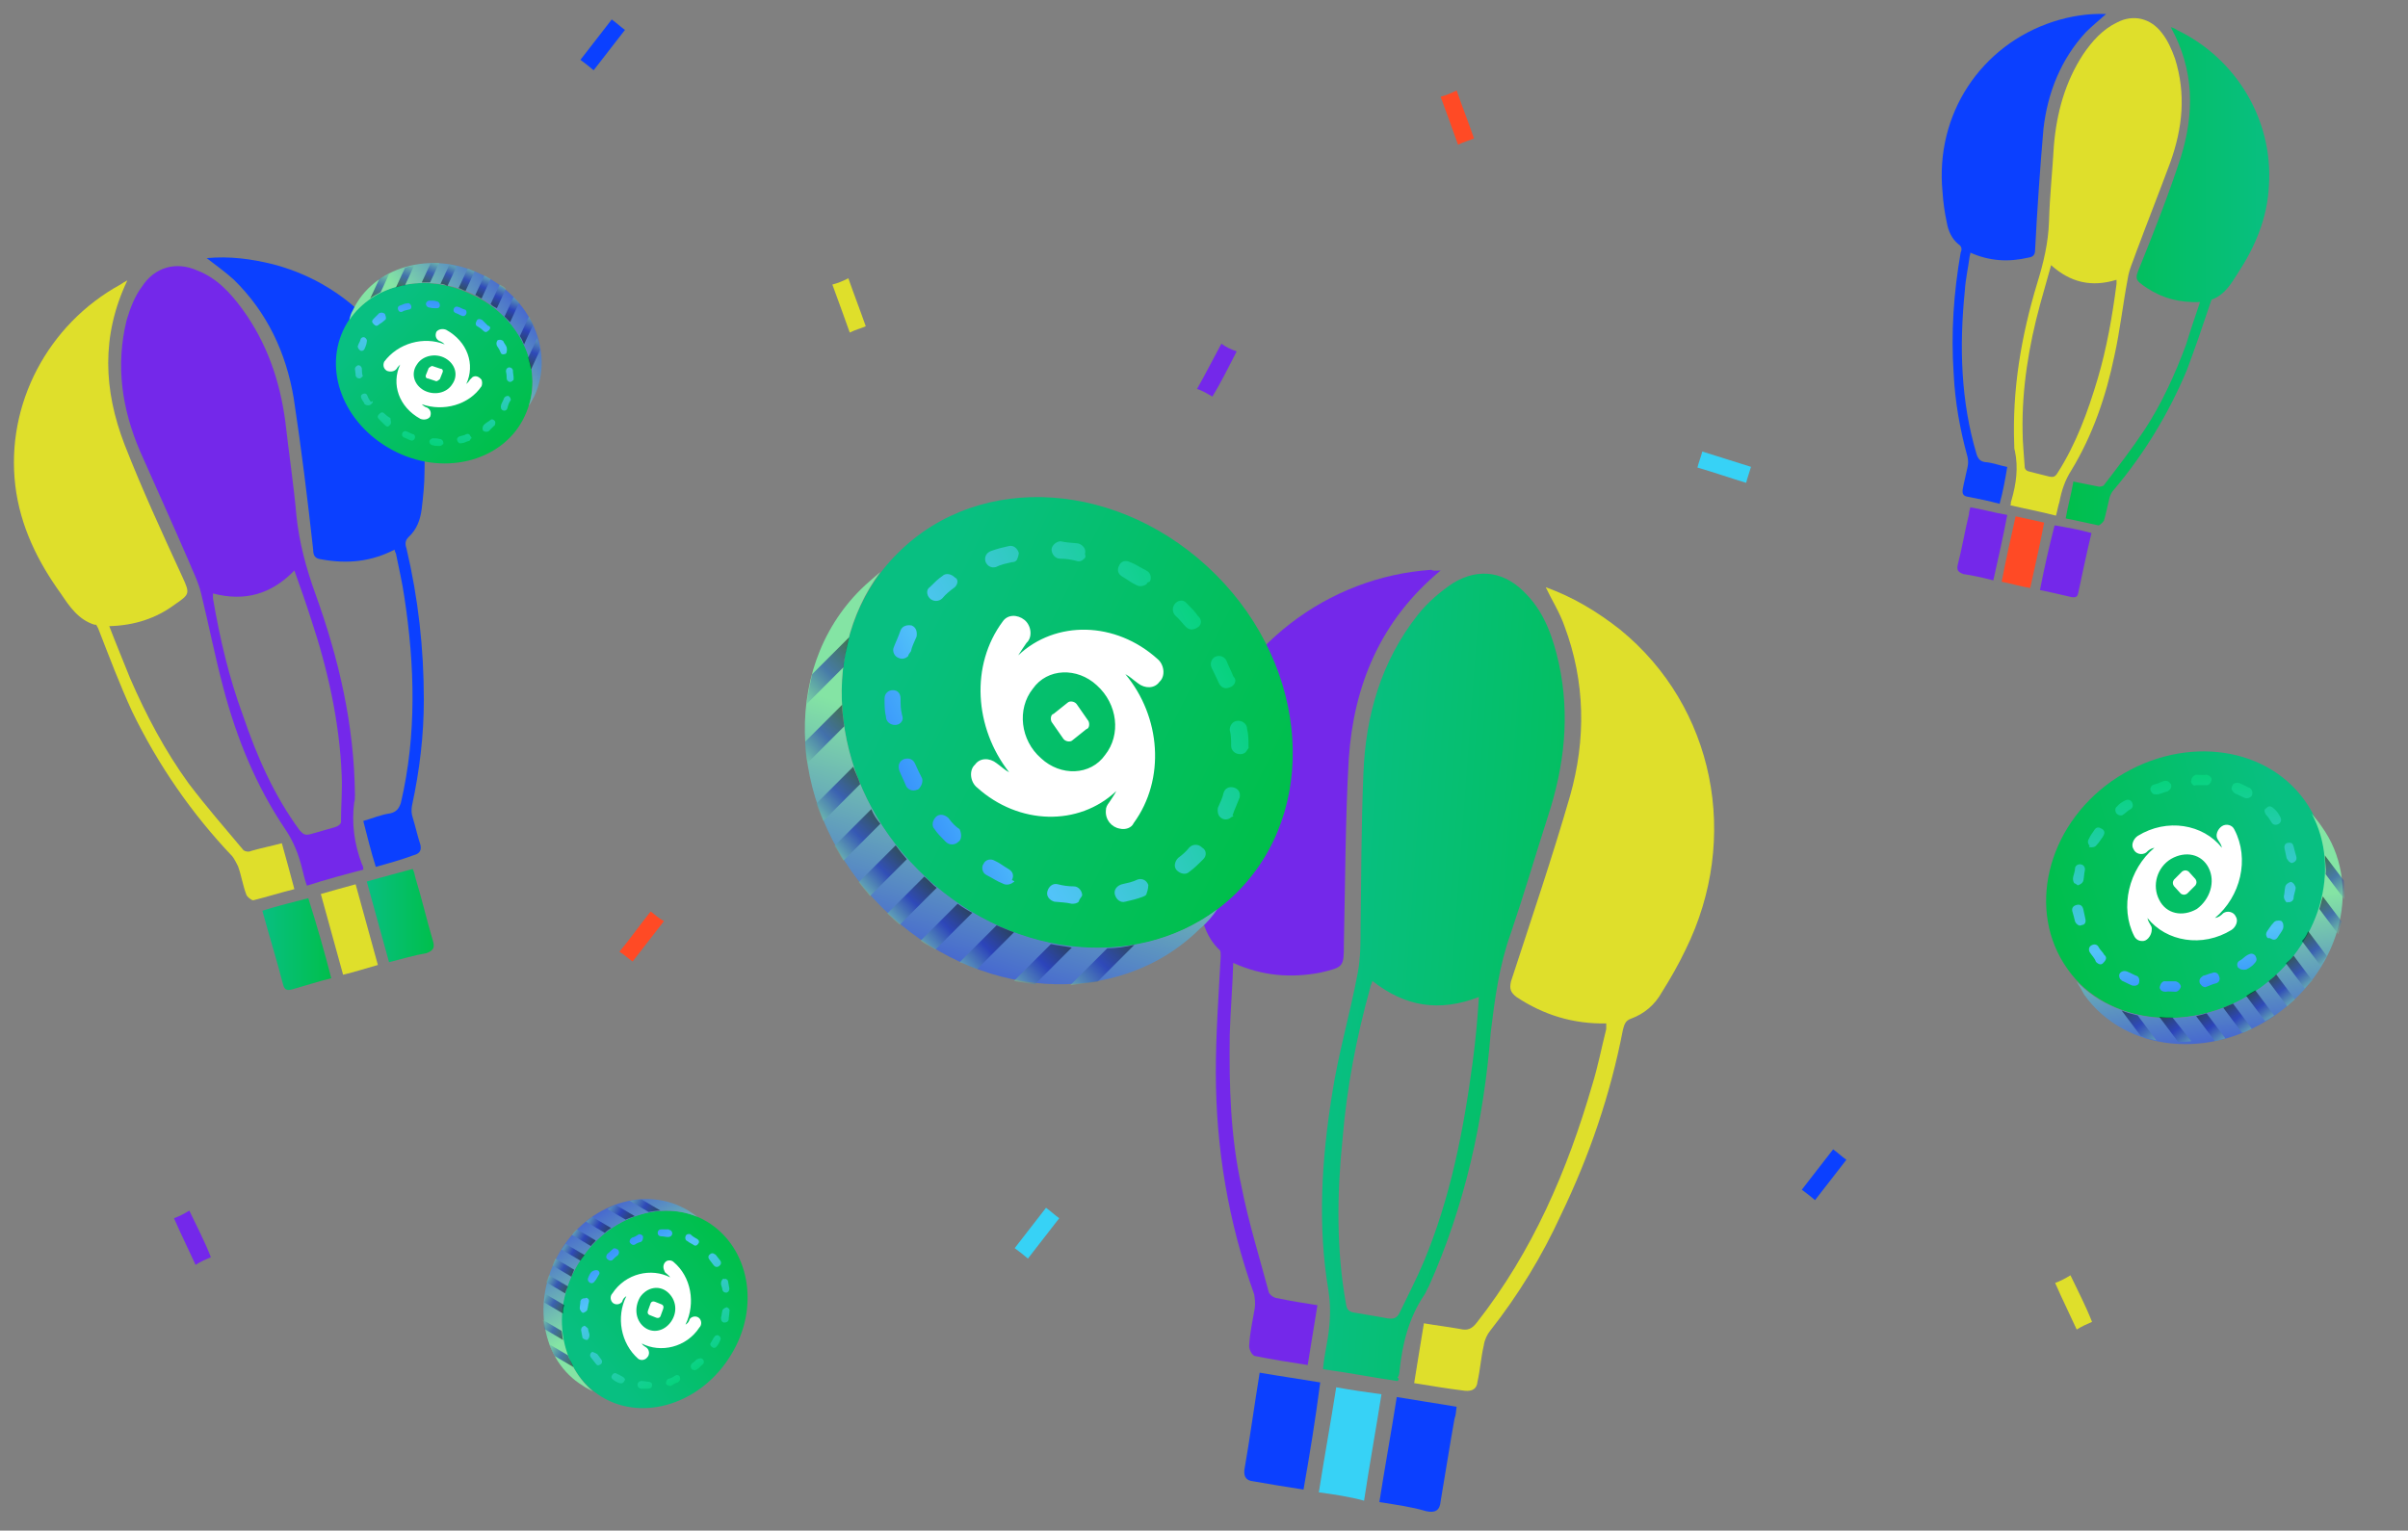 <svg width="346" height="220" viewBox="0 0 346 220" fill="none" xmlns="http://www.w3.org/2000/svg">
<rect x="0" y="0" width="346" height="220" fill="#808080" stroke="none"/>
<path d="M200.799 198.5C197.299 198 193.799 197.3 190.099 196.8C190.199 195.6 190.399 194.5 190.599 193.4C191.099 190.8 191.299 188.3 190.899 185.6C189.299 176.2 189.899 166.7 191.399 157.3C192.299 151.4 193.999 145.7 195.099 139.8C195.499 137.7 195.499 135.4 195.499 133.3C195.599 126 195.599 118.6 195.899 111.3C196.199 102.8 198.499 95 203.699 88.4C205.099 86.6 206.999 85 208.799 83.8C212.599 81.5 216.399 82.2 219.399 85.5C221.999 88.2 223.199 91.8 223.999 95.4C225.599 102.8 224.799 110.1 222.399 117.4C220.599 123 218.999 128.5 217.099 134.1C215.399 138.8 214.799 143.5 214.199 148.4C213.199 161 210.499 173.3 205.299 184.9C204.999 185.4 204.899 185.8 204.599 186.2C202.399 189.5 201.499 193.2 201.099 197C201.099 197.4 200.999 197.8 200.799 198C201.099 198.2 200.999 198.3 200.799 198.5ZM197.199 141C197.099 141.4 196.899 141.7 196.899 141.9C194.899 149.1 193.499 156.4 192.899 163.8C192.099 171.6 191.999 179.6 193.399 187.4C193.499 188.3 193.899 188.6 194.799 188.7C196.399 189 197.899 189.2 199.399 189.5C200.199 189.6 200.699 189.5 201.099 188.7C202.299 186.2 203.599 183.7 204.599 181.3C208.399 172.2 210.299 162.5 211.599 152.7C211.999 149.7 212.299 146.6 212.499 143.3C206.799 145.5 201.899 144.7 197.199 141Z" fill="url(#paint0_linear_3924_3990)"/>
<path d="M206.999 82C198.299 89.2 194.499 98.6 193.799 109.1C193.299 117.8 193.299 126.7 193.099 135.6C193.099 139 193.099 139 189.699 139.8C185.499 140.6 181.399 140.3 177.199 138.4C177.099 141.9 176.799 145.3 176.699 148.7C176.599 156.1 176.799 163.4 178.399 170.6C179.399 175.7 180.999 180.8 182.299 185.7C182.399 186.1 183.099 186.6 183.599 186.6C185.399 187 187.399 187.3 189.299 187.6C188.799 190.5 188.399 193.3 187.899 196.2C185.299 195.8 182.799 195.4 180.299 194.9C179.899 194.8 179.399 193.9 179.499 193.3C179.599 191.5 179.999 189.8 180.299 188C180.399 187.3 180.299 186.6 180.199 186C176.499 175.7 174.699 165 174.699 154.1C174.699 148.6 175.099 143.1 175.399 137.5C175.399 137.2 175.399 136.7 175.299 136.6C172.999 134.5 172.599 131.6 171.999 128.9C170.599 121.6 170.399 114.4 172.799 107.3C177.599 93 190.699 82.9 205.699 81.9C205.899 82.1 206.299 82 206.999 82Z" fill="#7428EA"/>
<path d="M203.198 198.8C203.698 195.8 204.098 193.1 204.598 190.2C206.298 190.5 207.998 190.7 209.698 191C210.898 191.3 211.498 191 212.198 190.1C220.198 179.9 225.198 168.3 228.798 155.9C229.598 153.3 230.098 150.7 230.798 147.9C230.798 147.6 230.798 147.5 230.798 147.1C226.098 147.2 221.798 145.9 217.898 143.3C216.998 142.6 216.898 142.1 217.098 141.1C219.998 132.2 222.998 123.4 225.598 114.4C227.898 106.3 227.798 98 224.798 90C224.098 88 222.998 86.3 222.098 84.4C225.998 85.8 229.498 87.9 232.798 90.5C246.398 101.6 250.098 120.5 242.198 136.5C241.198 138.6 239.998 140.7 238.798 142.6C237.798 144.4 236.298 145.7 234.398 146.4C233.498 146.7 233.398 147.3 233.198 148C231.398 157.3 228.398 166.1 224.298 174.6C221.598 180.5 218.198 186.1 214.098 191.3C213.698 191.8 213.298 192.6 213.198 193.4C212.798 195.1 212.698 196.8 212.298 198.6C212.198 199.6 211.598 200 210.498 199.9C207.998 199.6 205.698 199.2 203.198 198.8Z" fill="#DFDF2B"/>
<path d="M187.299 214.1C184.699 213.7 182.299 213.3 179.999 212.9C179.199 212.8 178.699 212.4 178.799 211.3C179.599 206.7 180.199 202.2 180.999 197.3C183.899 197.8 186.699 198.2 189.699 198.7C188.999 204.1 188.199 209 187.299 214.1Z" fill="#0B40FF"/>
<path d="M198.198 215.9C198.998 210.8 199.898 205.9 200.698 200.8C203.598 201.3 206.398 201.7 209.298 202.2C209.198 202.9 209.198 203.4 208.998 203.9C208.298 207.8 207.698 211.7 206.998 215.8C206.898 217.1 206.198 217.5 204.898 217.2C202.898 216.6 200.698 216.3 198.198 215.9Z" fill="#0B40FF"/>
<path d="M189.499 214.5C190.299 209.4 191.199 204.5 191.999 199.4C194.199 199.8 196.299 200.1 198.499 200.4C197.699 205.5 196.799 210.4 195.999 215.7C193.799 215.1 191.699 214.8 189.499 214.5Z" fill="#37D2F6"/>
<path d="M52.199 125C49.499 125.7 46.899 126.4 44.099 127.3C43.799 126.5 43.599 125.6 43.399 124.8C42.899 122.8 42.199 121 40.999 119.2C36.799 113 33.999 106.1 32.099 98.9C30.899 94.4 29.999 89.8 28.899 85.3C28.499 83.6 27.699 82.1 27.099 80.6C24.799 75.3 22.399 70 20.099 64.8C17.499 58.7 16.599 52.5 18.199 46C18.699 44.3 19.399 42.5 20.399 41.2C22.199 38.4 25.299 37.5 28.399 38.9C31.199 40 33.099 42.1 34.799 44.4C38.299 49.2 40.199 54.6 40.999 60.6C41.499 65.1 42.199 69.6 42.599 74.2C42.999 78 43.999 81.7 45.299 85.3C48.699 94.7 50.899 104.2 50.999 114.2C50.999 114.6 50.999 115.1 50.899 115.3C50.499 118.3 50.899 121.3 51.999 124.2C52.199 124.5 52.199 124.8 52.199 125C52.199 124.9 52.199 124.9 52.199 125ZM30.599 85.3C30.599 85.6 30.599 85.9 30.599 86C31.599 91.8 32.899 97.4 34.899 102.8C36.899 108.7 39.399 114.4 43.099 119.4C43.599 119.9 43.799 120.1 44.599 119.9C45.699 119.6 46.999 119.2 48.099 118.9C48.699 118.7 49.099 118.4 48.999 117.9C48.999 115.8 49.199 113.6 49.099 111.5C48.799 103.8 47.099 96.2 44.699 89C43.999 86.8 43.199 84.5 42.299 82C38.999 85.4 35.199 86.5 30.599 85.3Z" fill="#7428EA"/>
<path d="M18.299 40.3C14.499 48.3 14.899 56.1 17.899 63.9C20.399 70.3 23.299 76.6 26.199 82.9C27.299 85.3 27.299 85.4 25.099 86.9C22.399 88.9 19.299 89.9 15.699 90C16.699 92.6 17.699 95 18.699 97.5C20.999 102.8 23.699 107.9 27.099 112.6C29.599 115.9 32.299 119 34.899 122.1C35.099 122.4 35.799 122.5 36.099 122.3C37.499 121.9 38.999 121.6 40.499 121.2C41.099 123.4 41.699 125.5 42.299 127.8C40.299 128.3 38.399 128.9 36.399 129.4C36.099 129.4 35.499 128.9 35.399 128.6C34.899 127.3 34.699 125.9 34.199 124.5C33.999 124.1 33.699 123.5 33.399 123.1C27.499 116.9 22.699 109.9 18.999 102.3C17.199 98.4 15.699 94.4 14.099 90.3C13.899 90 13.899 89.7 13.599 89.8C11.299 89.1 9.999 87.2 8.799 85.4C5.399 80.7 2.899 75.6 2.199 69.8C0.799 58.1 6.899 46.6 17.299 40.9C17.599 40.7 17.899 40.5 18.299 40.3Z" fill="#DFDF2B"/>
<path d="M53.999 124.6C53.299 122.4 52.799 120.3 52.199 118C53.599 117.6 54.699 117.1 56.099 116.9C56.899 116.7 57.299 116.3 57.599 115.4C59.899 105.6 59.599 95.6 58.099 85.8C57.799 83.7 57.299 81.6 56.899 79.6C56.899 79.5 56.699 79.3 56.699 79C53.399 80.7 49.999 81.1 46.199 80.4C45.299 80.3 44.999 79.9 44.999 79C44.199 71.8 43.299 64.4 42.199 57.2C41.099 50.7 38.399 44.9 33.599 40.2C32.399 39.1 31.099 38.2 29.699 37.1C32.999 36.8 36.099 37.2 39.299 38C52.599 41.5 61.499 53.6 60.999 67.7C60.999 69.6 60.799 71.4 60.599 73.1C60.399 74.7 59.899 76.1 58.699 77.2C58.199 77.7 58.199 78.2 58.399 78.8C60.099 86 60.899 93.2 60.899 100.6C60.899 105.7 60.299 110.7 59.199 115.8C59.099 116.4 59.099 116.9 59.299 117.5C59.699 118.8 59.999 120.2 60.399 121.4C60.599 122.2 60.299 122.7 59.499 122.9C57.599 123.6 55.799 124.1 53.999 124.6Z" fill="#0B40FF"/>
<path d="M47.599 140.6C45.599 141.1 43.799 141.7 41.999 142.2C41.299 142.4 40.899 142.3 40.699 141.6C39.799 138.1 38.699 134.6 37.699 130.9C39.899 130.2 41.999 129.7 44.299 129.1C45.499 132.9 46.599 136.7 47.599 140.6Z" fill="url(#paint1_linear_3924_3990)"/>
<path d="M55.899 138.3C54.799 134.4 53.799 130.6 52.699 126.7C54.899 126.1 56.999 125.5 59.299 124.9C59.499 125.3 59.599 125.7 59.699 126.2C60.599 129.1 61.299 132.2 62.199 135.2C62.499 136.2 62.299 136.6 61.299 137C59.499 137.3 57.899 137.8 55.899 138.3Z" fill="url(#paint2_linear_3924_3990)"/>
<path d="M49.299 140.1C48.199 136.2 47.199 132.4 46.099 128.5C47.799 128 49.299 127.6 51.099 127.1C52.199 131 53.199 134.8 54.299 138.7C52.499 139.2 50.999 139.7 49.299 140.1Z" fill="#DFDF2B"/>
<path d="M288.819 72.615C290.919 73.115 293.119 73.515 295.419 74.115C295.619 73.415 295.719 72.715 295.919 72.115C296.219 70.515 296.719 69.015 297.619 67.615C300.719 62.515 302.619 56.915 303.819 51.115C304.619 47.515 305.019 43.815 305.719 40.115C305.919 38.715 306.519 37.515 306.919 36.315C308.519 32.015 310.219 27.715 311.819 23.415C313.619 18.415 314.119 13.515 312.519 8.415C312.019 7.015 311.419 5.715 310.619 4.715C309.019 2.615 306.519 2.015 304.219 3.215C302.119 4.215 300.619 5.915 299.319 7.815C296.719 11.815 295.519 16.215 295.119 20.915C294.919 24.515 294.519 28.115 294.419 31.815C294.319 34.915 293.619 37.815 292.719 40.715C290.419 48.315 289.119 56.015 289.419 63.915C289.419 64.215 289.419 64.615 289.519 64.815C290.019 67.215 289.719 69.515 289.019 71.915C288.919 72.115 288.919 72.415 288.919 72.615C288.819 72.515 288.819 72.515 288.819 72.615ZM304.119 40.215C304.119 40.415 304.119 40.715 304.119 40.815C303.519 45.415 302.719 50.015 301.419 54.415C300.019 59.115 298.319 63.815 295.619 68.015C295.319 68.515 295.019 68.615 294.519 68.515C293.619 68.315 292.619 68.015 291.719 67.815C291.219 67.715 290.919 67.515 290.919 67.015C290.819 65.315 290.619 63.615 290.619 61.915C290.519 55.815 291.519 49.715 293.119 43.815C293.619 42.015 294.119 40.215 294.719 38.115C297.519 40.615 300.519 41.315 304.119 40.215Z" fill="#DFDF2B"/>
<path d="M311.919 3.915C315.319 10.115 315.319 16.315 313.319 22.715C311.619 27.915 309.619 33.015 307.519 38.215C306.719 40.115 306.719 40.215 308.519 41.415C310.819 42.915 313.219 43.515 316.119 43.415C315.419 45.515 314.719 47.515 314.119 49.515C312.519 53.815 310.619 58.015 308.119 61.815C306.319 64.515 304.319 67.115 302.319 69.715C302.219 69.915 301.619 70.015 301.419 69.915C300.319 69.715 299.019 69.415 297.919 69.215C297.619 71.015 297.119 72.715 296.819 74.515C298.419 74.815 300.019 75.215 301.519 75.515C301.719 75.515 302.219 75.015 302.319 74.815C302.619 73.815 302.819 72.715 303.119 71.515C303.219 71.215 303.419 70.715 303.719 70.415C308.119 65.215 311.619 59.415 314.219 53.215C315.419 50.015 316.519 46.815 317.619 43.515C317.719 43.315 317.719 43.015 317.919 43.015C319.719 42.315 320.619 40.715 321.519 39.315C324.019 35.515 325.819 31.315 326.019 26.615C326.619 17.215 321.319 8.415 312.819 4.315C312.519 4.115 312.319 4.015 311.919 3.915Z" fill="url(#paint3_linear_3924_3990)"/>
<path d="M287.319 72.415C287.819 70.615 288.119 68.915 288.419 67.115C287.319 66.915 286.419 66.515 285.219 66.415C284.519 66.315 284.219 65.915 284.019 65.315C281.719 57.615 281.519 49.715 282.319 41.815C282.419 40.115 282.819 38.415 283.019 36.815C283.019 36.715 283.119 36.615 283.119 36.315C285.819 37.515 288.519 37.715 291.519 37.015C292.219 36.915 292.419 36.515 292.419 35.915C292.719 30.115 293.119 24.315 293.619 18.515C294.219 13.315 296.119 8.515 299.719 4.615C300.619 3.715 301.619 2.915 302.619 2.015C300.019 1.915 297.519 2.315 295.019 3.115C284.619 6.515 278.019 16.415 279.119 27.615C279.219 29.115 279.419 30.515 279.719 31.915C279.919 33.115 280.419 34.315 281.419 35.115C281.919 35.415 281.919 35.915 281.719 36.315C280.719 42.115 280.319 47.815 280.719 53.715C280.919 57.815 281.619 61.715 282.719 65.715C282.819 66.215 282.819 66.615 282.719 67.115C282.519 68.115 282.219 69.215 282.019 70.315C281.919 71.015 282.119 71.315 282.819 71.415C284.419 71.715 285.819 72.015 287.319 72.415Z" fill="#0B40FF"/>
<path d="M293.119 84.815C294.719 85.115 296.219 85.515 297.619 85.815C298.219 85.915 298.519 85.815 298.619 85.215C299.219 82.415 299.819 79.515 300.519 76.615C298.719 76.115 297.019 75.815 295.219 75.515C294.419 78.615 293.719 81.715 293.119 84.815Z" fill="#7428EA"/>
<path d="M286.419 83.415C287.119 80.215 287.819 77.215 288.419 74.015C286.619 73.715 284.919 73.215 283.119 72.915C283.019 73.215 282.919 73.615 282.919 73.915C282.319 76.315 281.919 78.815 281.319 81.115C281.119 81.915 281.319 82.215 282.119 82.515C283.519 82.715 284.819 83.015 286.419 83.415Z" fill="#7428EA"/>
<path d="M291.719 84.515C292.419 81.315 293.119 78.315 293.719 75.115C292.319 74.815 291.119 74.515 289.619 74.215C288.919 77.415 288.219 80.415 287.619 83.615C289.119 83.915 290.419 84.315 291.719 84.515Z" fill="#FF4A25"/>
<path d="M297.06 139.251C291.16 130.951 294.06 118.851 303.46 112.251C312.96 105.651 325.26 106.851 331.16 115.051C337.06 123.351 334.16 135.451 324.76 142.051C315.36 148.651 302.76 147.451 297.06 139.251Z" fill="url(#paint4_linear_3924_3990)"/>
<path d="M324.66 142.051C315.96 148.251 304.66 147.551 298.36 141.051C298.76 141.651 299.16 142.351 299.46 142.951C305.36 151.251 317.76 152.451 327.16 145.751C336.56 139.051 339.46 126.851 333.56 118.751C333.16 118.151 332.66 117.551 332.16 116.951C336.46 124.951 333.36 135.851 324.66 142.051Z" fill="url(#paint5_linear_3924_3990)"/>
<g opacity="0.5">
<path d="M324.06 142.351C323.66 142.551 323.16 142.851 322.76 143.151L325.46 146.751C325.86 146.551 326.36 146.251 326.76 145.951L324.06 142.351Z" fill="url(#paint6_linear_3924_3990)"/>
<path d="M327.06 140.051C326.76 140.451 326.26 140.751 325.96 141.051L328.66 144.651C328.96 144.251 329.46 143.951 329.76 143.651L327.06 140.051Z" fill="url(#paint7_linear_3924_3990)"/>
<path d="M320.86 144.251C320.46 144.451 319.86 144.651 319.46 144.851L322.16 148.451C322.66 148.351 323.16 148.051 323.56 147.851L320.86 144.251Z" fill="url(#paint8_linear_3924_3990)"/>
<path d="M317.06 145.651C316.46 145.851 315.96 145.951 315.56 146.051L318.26 149.651C318.76 149.551 319.36 149.351 319.76 149.251L317.06 145.651Z" fill="url(#paint9_linear_3924_3990)"/>
<path d="M329.56 137.351C329.26 137.751 328.96 138.051 328.46 138.451L331.16 142.051C331.46 141.651 331.86 141.251 332.26 140.951L329.56 137.351Z" fill="url(#paint10_linear_3924_3990)"/>
<path d="M331.66 133.851C331.46 134.351 331.16 134.851 330.76 135.251L333.46 138.851C333.66 138.351 333.96 137.851 334.36 137.451L331.66 133.851Z" fill="url(#paint11_linear_3924_3990)"/>
<path d="M333.76 128.851C333.56 129.451 333.46 130.051 333.26 130.651L335.96 134.251C336.16 133.651 336.26 133.051 336.46 132.451L333.76 128.851Z" fill="url(#paint12_linear_3924_3990)"/>
<path d="M334.06 122.951C334.06 123.851 334.26 124.751 334.16 125.651L336.86 129.251C336.86 128.351 336.86 127.551 336.76 126.551L334.06 122.951Z" fill="url(#paint13_linear_3924_3990)"/>
<path d="M312.16 146.251C311.46 146.251 310.96 146.251 310.26 146.151L312.96 149.751C313.46 149.751 314.16 149.751 314.86 149.651L312.16 146.251Z" fill="url(#paint14_linear_3924_3990)"/>
<path d="M307.16 145.951C306.36 145.751 305.56 145.551 304.86 145.251L307.56 148.851C308.26 149.151 309.06 149.351 309.86 149.551L307.16 145.951Z" fill="url(#paint15_linear_3924_3990)"/>
</g>
<path d="M300.26 136.851C300.06 136.451 300.16 136.051 300.56 135.851C300.96 135.651 301.36 135.751 301.56 136.151C301.76 136.551 302.16 136.851 302.36 137.251C302.76 137.551 302.66 137.951 302.26 138.351C301.96 138.751 301.56 138.651 301.16 138.251C300.96 137.651 300.56 137.351 300.26 136.851ZM298.36 132.751C298.26 132.651 298.26 132.651 298.16 132.451C298.06 131.951 297.86 131.351 297.76 130.951C297.66 130.451 297.96 130.151 298.46 130.051C298.96 129.951 299.26 130.251 299.36 130.751C299.46 131.251 299.56 131.651 299.66 132.151C299.76 132.651 299.46 132.951 299.16 132.951C298.76 133.151 298.56 132.951 298.36 132.751ZM304.66 140.751C304.46 140.451 304.46 140.151 304.56 139.951C304.76 139.651 305.16 139.451 305.66 139.651C306.16 139.851 306.46 140.051 306.96 140.251C307.36 140.351 307.46 140.851 307.36 141.251C307.26 141.651 306.76 141.751 306.36 141.651C305.86 141.451 305.36 141.151 304.86 140.951C304.86 140.851 304.66 140.751 304.66 140.751ZM298.06 126.951C297.96 126.851 297.86 126.551 297.86 126.351C297.86 125.851 298.16 125.351 298.16 124.751C298.26 124.351 298.66 124.151 299.06 124.251C299.46 124.351 299.66 124.751 299.56 125.151C299.46 125.551 299.46 126.051 299.36 126.551C299.26 126.951 298.86 127.151 298.56 127.251C298.36 127.151 298.36 127.051 298.06 126.951ZM310.46 142.251C310.36 142.151 310.26 141.951 310.36 141.751C310.46 141.351 310.76 140.951 311.16 141.051C311.66 141.051 312.06 141.051 312.56 141.051C312.86 141.051 313.26 141.351 313.36 141.751C313.36 142.051 313.06 142.451 312.66 142.551C312.16 142.551 311.56 142.451 311.16 142.551C310.76 142.551 310.46 142.351 310.46 142.251ZM300.16 121.451C299.96 121.151 299.96 120.851 300.16 120.551C300.36 120.051 300.66 119.751 300.96 119.251C301.26 118.851 301.56 118.851 302.06 119.151C302.46 119.451 302.46 119.751 302.16 120.251C301.86 120.651 301.66 121.051 301.26 121.451C301.06 121.751 300.66 121.851 300.16 121.751C300.26 121.551 300.26 121.551 300.16 121.451ZM316.26 141.551C316.16 141.451 316.16 141.451 316.06 141.251C315.96 140.751 316.16 140.551 316.56 140.251C317.06 140.151 317.36 139.951 317.86 139.851C318.26 139.651 318.76 139.851 318.86 140.351C319.06 140.751 318.86 141.251 318.36 141.351C317.86 141.451 317.36 141.751 316.96 141.851C316.86 141.951 316.46 141.851 316.26 141.551ZM304.06 116.851C303.86 116.451 303.96 116.051 304.16 115.951C304.46 115.551 304.96 115.251 305.36 115.051C305.76 114.851 306.16 114.951 306.36 115.351C306.56 115.751 306.46 116.151 306.06 116.351C305.66 116.551 305.36 116.951 304.96 117.151C304.86 117.251 304.36 117.251 304.06 116.851ZM321.56 139.051C321.36 138.651 321.46 138.251 321.86 138.051C322.26 137.851 322.56 137.451 322.96 137.251C323.36 137.051 323.66 136.951 324.06 137.351C324.26 137.751 324.36 138.051 323.96 138.451C323.66 138.851 323.16 139.151 322.76 139.351C322.26 139.451 321.86 139.351 321.56 139.051ZM309.16 113.851L309.06 113.751C308.86 113.351 309.06 112.851 309.56 112.751C310.06 112.651 310.56 112.351 310.96 112.251C311.46 112.151 311.66 112.351 311.96 112.751C312.06 113.251 311.86 113.451 311.46 113.751C310.96 113.851 310.66 114.051 310.16 114.151C309.66 114.251 309.26 114.151 309.16 113.851ZM325.76 134.751C325.56 134.451 325.56 134.151 325.76 133.851C326.06 133.451 326.26 133.051 326.66 132.651C326.86 132.351 327.26 132.251 327.76 132.351C328.06 132.551 328.16 132.951 328.06 133.451C327.86 133.951 327.56 134.251 327.26 134.751C326.96 135.151 326.66 135.151 326.16 134.851C325.86 134.851 325.86 134.851 325.76 134.751ZM314.96 112.651C314.86 112.551 314.76 112.351 314.86 112.151C314.86 111.851 315.16 111.451 315.56 111.351C316.06 111.351 316.66 111.451 317.06 111.351C317.46 111.451 317.86 111.751 317.76 112.151C317.66 112.551 317.36 112.951 316.96 112.851C316.46 112.851 316.06 112.851 315.56 112.851C315.36 112.951 315.16 112.951 314.96 112.651ZM328.36 129.451C328.26 129.351 328.16 129.051 328.16 128.851C328.26 128.451 328.26 127.951 328.36 127.451C328.46 127.051 328.86 126.851 329.16 126.751C329.56 126.851 329.76 127.251 329.86 127.551C329.86 128.051 329.56 128.551 329.56 129.151C329.46 129.551 329.06 129.751 328.66 129.651C328.56 129.851 328.46 129.551 328.36 129.451ZM320.76 113.651C320.56 113.351 320.66 113.151 320.76 112.951C320.86 112.551 321.36 112.451 321.76 112.551C322.26 112.751 322.76 113.051 323.26 113.251C323.56 113.451 323.76 113.851 323.56 114.351C323.36 114.651 322.96 114.851 322.46 114.651C321.96 114.451 321.66 114.251 321.16 114.051C320.86 113.851 320.86 113.751 320.76 113.651ZM328.76 123.651C328.66 123.551 328.56 123.351 328.56 123.351C328.46 122.851 328.36 122.451 328.26 121.951C328.16 121.451 328.46 121.151 328.76 121.151C329.26 121.051 329.46 121.251 329.56 121.651C329.66 122.151 329.86 122.751 329.96 123.151C330.06 123.651 329.76 123.951 329.26 124.051C329.06 123.951 328.86 123.851 328.76 123.651ZM325.56 117.051C325.36 116.651 325.26 116.351 325.66 116.151C325.96 115.751 326.36 115.851 326.76 116.251C327.16 116.551 327.46 117.051 327.66 117.451C327.86 117.851 327.76 118.251 327.36 118.451C326.96 118.651 326.56 118.551 326.36 118.151C326.16 117.851 325.96 117.451 325.56 117.051Z" fill="url(#paint16_linear_3924_3990)"/>
<path fill-rule="evenodd" clip-rule="evenodd" d="M318.26 131.951C318.76 131.851 319.06 131.651 319.46 131.251C320.06 130.851 320.96 131.051 321.26 131.751C321.66 132.351 321.26 133.251 320.66 133.651C316.46 136.251 311.26 135.351 308.56 131.951C308.66 132.451 308.86 132.651 309.06 133.051C309.26 133.351 309.16 133.551 309.16 133.851C309.06 134.551 308.46 135.351 307.76 135.251C307.26 135.251 306.86 134.951 306.66 134.551C304.56 130.451 305.86 124.951 309.56 121.851C309.06 121.951 308.76 122.151 308.36 122.551C307.76 122.951 306.86 122.751 306.56 122.051C306.16 121.451 306.56 120.551 307.16 120.151C311.36 117.551 316.56 118.451 319.26 121.851C319.16 121.351 318.96 121.151 318.66 120.651C318.26 120.051 318.66 119.151 319.26 118.751C319.86 118.351 320.76 118.551 321.06 119.251C323.26 123.451 321.96 128.851 318.26 131.951ZM311.96 123.451C314.06 122.251 316.36 122.751 317.36 124.751C318.36 126.751 317.56 129.251 315.66 130.651C313.56 131.851 311.26 131.351 310.26 129.351C309.16 127.251 309.96 124.651 311.96 123.451ZM313.56 125.251C313.86 125.051 314.16 125.051 314.46 125.251L315.46 126.351C315.66 126.651 315.66 126.951 315.46 127.251L314.26 128.451C313.96 128.651 313.66 128.651 313.36 128.451L312.36 127.351C312.16 127.051 312.16 126.751 312.36 126.451L313.56 125.251Z" fill="white"/>
<path d="M101.599 175.6C107.699 179.3 109.299 187.9 104.999 194.8C100.799 201.7 92.499 204.4 86.499 200.8C80.399 197.1 78.799 188.5 83.099 181.6C87.299 174.7 95.599 172 101.599 175.6Z" fill="url(#paint17_linear_3924_3990)"/>
<path d="M83.099 181.6C86.999 175.2 94.399 172.5 100.199 174.9C99.799 174.6 99.399 174.3 98.899 174C92.799 170.3 84.499 173 80.399 180C76.299 187 77.799 195.6 83.799 199.2C84.199 199.5 84.699 199.7 85.199 200C80.299 195.8 79.199 188 83.099 181.6Z" fill="url(#paint18_linear_3924_3990)"/>
<g opacity="0.5">
<path d="M83.399 181.2C83.599 180.9 83.799 180.6 83.999 180.4L81.299 178.8C81.099 179.1 80.899 179.4 80.699 179.6L83.399 181.2Z" fill="url(#paint19_linear_3924_3990)"/>
<path d="M82.099 183.5C82.199 183.2 82.399 182.8 82.499 182.5L79.799 180.9C79.699 181.2 79.499 181.6 79.399 181.9L82.099 183.5Z" fill="url(#paint20_linear_3924_3990)"/>
<path d="M84.899 179.1C85.099 178.8 85.399 178.6 85.599 178.3L82.899 176.7C82.599 176.9 82.399 177.2 82.199 177.5L84.899 179.1Z" fill="url(#paint21_linear_3924_3990)"/>
<path d="M86.899 177.2C87.199 176.9 87.499 176.7 87.799 176.5L85.099 174.9C84.799 175.1 84.499 175.4 84.199 175.6L86.899 177.2Z" fill="url(#paint22_linear_3924_3990)"/>
<path d="M81.199 185.9C81.299 185.6 81.399 185.3 81.599 184.9L78.899 183.3C78.799 183.6 78.599 184 78.499 184.3L81.199 185.9Z" fill="url(#paint23_linear_3924_3990)"/>
<path d="M80.899 188.8C80.899 188.4 80.899 188 81.099 187.6L78.399 186C78.399 186.4 78.399 186.8 78.199 187.2L80.899 188.8Z" fill="url(#paint24_linear_3924_3990)"/>
<path d="M80.899 192.6C80.799 192.2 80.799 191.7 80.699 191.3L77.999 189.7C78.099 190.1 78.099 190.6 78.199 191L80.899 192.6Z" fill="url(#paint25_linear_3924_3990)"/>
<path d="M82.399 196.5C82.199 195.9 81.799 195.4 81.599 194.8L78.899 193.2C79.099 193.8 79.399 194.3 79.699 194.9L82.399 196.5Z" fill="url(#paint26_linear_3924_3990)"/>
<path d="M89.899 175.3C90.299 175.1 90.699 175 91.199 174.8L88.499 173.2C88.099 173.3 87.699 173.5 87.299 173.8L89.899 175.3Z" fill="url(#paint27_linear_3924_3990)"/>
<path d="M93.199 174.2C93.799 174.1 94.399 174 94.899 174L92.199 172.4C91.699 172.4 91.099 172.5 90.499 172.6L93.199 174.2Z" fill="url(#paint28_linear_3924_3990)"/>
</g>
<path d="M100.199 178.1C100.499 178.3 100.499 178.6 100.299 178.8C100.099 179.1 99.799 179.1 99.599 178.9C99.299 178.7 98.999 178.6 98.799 178.4C98.499 178.3 98.399 178 98.499 177.7C98.599 177.4 98.899 177.3 99.199 177.4C99.599 177.8 99.899 177.9 100.199 178.1ZM102.599 180.2C102.699 180.3 102.699 180.3 102.799 180.3C102.999 180.6 103.299 180.9 103.499 181.2C103.699 181.5 103.599 181.8 103.299 182C102.999 182.2 102.699 182.1 102.499 181.8C102.299 181.5 102.099 181.3 101.899 181C101.699 180.7 101.799 180.4 101.999 180.3C102.199 180.1 102.399 180.1 102.599 180.2ZM96.299 176.8C96.499 176.9 96.599 177.1 96.599 177.3C96.599 177.5 96.399 177.8 95.999 177.8C95.599 177.8 95.399 177.7 94.999 177.7C94.699 177.7 94.499 177.5 94.499 177.2C94.499 176.9 94.699 176.7 94.999 176.7C95.399 176.7 95.799 176.7 96.099 176.7C96.099 176.8 96.299 176.8 96.299 176.8ZM104.299 183.8C104.399 183.9 104.599 184 104.599 184.1C104.699 184.5 104.699 184.8 104.799 185.2C104.799 185.5 104.699 185.7 104.399 185.8C104.099 185.8 103.899 185.7 103.799 185.4C103.799 185.1 103.599 184.8 103.599 184.5C103.599 184.2 103.699 184 103.899 183.8C104.099 183.8 104.199 183.9 104.299 183.8ZM92.199 177.5C92.299 177.6 92.399 177.6 92.399 177.8C92.399 178.1 92.299 178.4 92.099 178.5C91.699 178.6 91.499 178.7 91.199 178.9C90.999 179 90.699 178.9 90.499 178.6C90.399 178.4 90.499 178.1 90.799 177.9C91.199 177.8 91.499 177.6 91.799 177.4C91.799 177.4 92.099 177.4 92.199 177.5ZM104.599 188C104.799 188.1 104.899 188.3 104.799 188.6C104.799 189 104.699 189.3 104.699 189.7C104.599 190 104.399 190.1 103.999 190.1C103.699 190 103.599 189.8 103.599 189.4C103.699 189.1 103.699 188.7 103.799 188.4C103.799 188.2 104.099 188 104.399 187.9C104.499 187.9 104.499 187.9 104.599 188ZM88.599 179.5C88.699 179.6 88.699 179.6 88.799 179.6C88.999 179.9 88.999 180.1 88.799 180.4C88.499 180.6 88.299 180.8 88.099 181C87.899 181.3 87.499 181.2 87.299 181C86.999 180.8 87.099 180.4 87.299 180.2C87.599 180 87.799 179.7 88.099 179.5C88.099 179.4 88.399 179.4 88.599 179.5ZM103.299 192C103.599 192.2 103.599 192.5 103.499 192.6C103.399 192.9 103.199 193.3 102.999 193.5C102.799 193.8 102.499 193.8 102.299 193.6C101.999 193.4 101.999 193.1 102.199 192.9C102.399 192.6 102.499 192.3 102.699 192.1C102.699 192 103.099 191.8 103.299 192ZM85.899 182.6C86.199 182.8 86.199 183.1 85.999 183.3C85.799 183.6 85.699 183.9 85.499 184.1C85.299 184.4 85.099 184.5 84.799 184.4C84.499 184.2 84.399 184 84.499 183.7C84.599 183.4 84.799 183 84.999 182.8C85.299 182.6 85.599 182.5 85.899 182.6ZM100.899 195.3C101.199 195.5 101.199 195.9 100.999 196.1C100.699 196.3 100.499 196.6 100.199 196.8C99.899 197 99.699 197 99.399 196.8C99.199 196.5 99.199 196.3 99.399 196C99.699 195.8 99.899 195.6 100.099 195.4C100.499 195.2 100.799 195.2 100.899 195.3ZM84.399 186.6C84.599 186.7 84.699 186.9 84.599 187.2C84.499 187.5 84.499 187.9 84.399 188.2C84.399 188.4 84.099 188.6 83.799 188.7C83.599 188.7 83.399 188.4 83.299 188.1C83.299 187.7 83.399 187.4 83.399 187C83.499 186.7 83.699 186.6 84.099 186.6C84.299 186.5 84.299 186.5 84.399 186.6ZM97.499 197.7C97.599 197.8 97.699 197.8 97.699 198C97.799 198.2 97.699 198.5 97.399 198.7C96.999 198.8 96.699 199 96.399 199.2C96.099 199.2 95.799 199.1 95.699 198.9C95.699 198.6 95.799 198.3 95.999 198.2C96.399 198.1 96.599 198 96.899 197.8C97.199 197.6 97.299 197.6 97.499 197.7ZM84.199 190.7C84.299 190.8 84.499 190.9 84.499 191C84.499 191.3 84.699 191.6 84.699 191.9C84.699 192.2 84.599 192.4 84.399 192.6C84.099 192.6 83.899 192.5 83.699 192.3C83.599 191.9 83.599 191.6 83.499 191.2C83.499 190.9 83.599 190.7 83.899 190.6C83.999 190.5 84.099 190.6 84.199 190.7ZM93.499 198.7C93.699 198.8 93.699 199 93.699 199.1C93.699 199.4 93.499 199.6 93.199 199.6C92.799 199.6 92.399 199.6 92.099 199.6C91.899 199.6 91.599 199.4 91.599 199C91.599 198.8 91.799 198.5 92.199 198.5C92.599 198.5 92.799 198.6 93.199 198.6C93.399 198.6 93.399 198.7 93.499 198.7ZM85.599 194.5C85.699 194.6 85.799 194.6 85.799 194.6C85.999 194.9 86.199 195.1 86.399 195.4C86.599 195.7 86.499 196 86.299 196.1C85.999 196.3 85.799 196.3 85.599 196C85.399 195.7 85.099 195.4 84.899 195.1C84.699 194.8 84.799 194.5 85.099 194.3C85.299 194.4 85.399 194.4 85.599 194.5ZM89.499 197.9C89.799 198.1 89.899 198.3 89.699 198.5C89.599 198.8 89.299 198.9 88.999 198.8C88.699 198.7 88.299 198.5 88.099 198.3C87.799 198.1 87.799 197.8 87.999 197.6C88.199 197.3 88.499 197.3 88.699 197.5C88.799 197.5 89.099 197.7 89.499 197.9Z" fill="url(#paint29_linear_3924_3990)"/>
<path fill-rule="evenodd" clip-rule="evenodd" d="M89.999 186.3C89.699 186.5 89.499 186.7 89.399 187.1C89.099 187.5 88.499 187.6 88.099 187.3C87.699 187 87.599 186.3 87.999 185.9C89.899 183 93.599 182.2 96.299 183.6C96.099 183.3 95.899 183.2 95.699 183C95.499 182.9 95.499 182.7 95.399 182.5C95.199 182 95.399 181.4 95.899 181.2C96.299 181.1 96.599 181.2 96.799 181.4C99.299 183.5 99.999 187.3 98.499 190.4C98.799 190.2 98.999 190 99.099 189.6C99.399 189.2 99.999 189.1 100.399 189.4C100.799 189.7 100.899 190.4 100.499 190.8C98.599 193.7 94.899 194.5 92.199 193.1C92.399 193.4 92.599 193.5 92.899 193.7C93.299 194 93.399 194.7 92.999 195.1C92.699 195.5 92.099 195.6 91.699 195.3C89.199 193.1 88.499 189.3 89.999 186.3ZM96.399 190C95.399 191.4 93.699 191.7 92.499 190.7C91.299 189.7 91.099 187.9 91.999 186.4C92.999 185 94.699 184.7 95.899 185.7C97.199 186.8 97.399 188.6 96.399 190ZM94.899 189.2C94.799 189.4 94.599 189.5 94.299 189.4L93.299 189C93.099 188.9 92.999 188.7 93.099 188.4L93.499 187.3C93.599 187.1 93.799 187 94.099 187.1L95.099 187.5C95.299 187.6 95.399 187.8 95.299 188.1L94.899 189.2Z" fill="white"/>
<path d="M177.699 128.3C189.499 116.6 188.199 96.1 174.699 82.6C161.199 69.1 140.899 67.6 128.999 79.5C117.199 91.2 118.499 111.7 131.999 125.2C145.499 138.6 165.799 140.1 177.699 128.3Z" fill="url(#paint30_linear_3924_3990)"/>
<path d="M131.999 125.1C144.499 137.6 162.899 139.7 174.899 130.7C174.199 131.7 173.399 132.7 172.399 133.5C160.599 145.2 140.199 143.9 126.699 130.4C113.199 116.9 111.899 96.4 123.699 84.7C124.499 83.9 125.499 83.1 126.499 82.2C117.499 94.3 119.499 112.7 131.999 125.1Z" fill="url(#paint31_linear_3924_3990)"/>
<g opacity="0.5">
<path d="M132.799 126C133.499 126.5 133.999 127.2 134.599 127.6L129.299 132.9C128.599 132.4 127.999 131.7 127.499 131.3L132.799 126Z" fill="url(#paint32_linear_3924_3990)"/>
<path d="M128.699 121.5C129.199 122.2 129.699 122.8 130.299 123.5L124.999 128.8C124.499 128.1 123.899 127.5 123.399 126.8L128.699 121.5Z" fill="url(#paint33_linear_3924_3990)"/>
<path d="M137.599 129.9C138.299 130.4 139.099 130.9 139.699 131.2L134.399 136.5C133.699 136 132.899 135.7 132.299 135.2L137.599 129.9Z" fill="url(#paint34_linear_3924_3990)"/>
<path d="M143.199 133C143.999 133.3 144.799 133.7 145.699 134L140.399 139.3C139.599 139 138.799 138.6 137.899 138.3L143.199 133Z" fill="url(#paint35_linear_3924_3990)"/>
<path d="M125.199 116.3C125.499 117.1 125.999 117.8 126.499 118.4L121.199 123.7C120.699 123 120.399 122.2 119.899 121.6L125.199 116.3Z" fill="url(#paint36_linear_3924_3990)"/>
<path d="M122.599 110.2C122.899 111 123.299 111.8 123.599 112.7L118.299 118C117.999 117.2 117.599 116.4 117.299 115.5L122.599 110.2Z" fill="url(#paint37_linear_3924_3990)"/>
<path d="M120.999 101.3C120.999 102.3 121.199 103.4 121.299 104.4L115.999 109.7C115.799 108.7 115.699 107.6 115.699 106.6L120.999 101.3Z" fill="url(#paint38_linear_3924_3990)"/>
<path d="M121.999 91.6C121.699 93.1 121.299 94.4 121.199 95.9L115.899 101.2C116.099 99.7 116.399 98.2 116.699 96.9L121.999 91.6Z" fill="url(#paint39_linear_3924_3990)"/>
<path d="M150.999 135.7C151.999 135.9 152.999 136 153.999 136.2L148.699 141.5C147.699 141.3 146.699 141.2 145.699 141L150.999 135.7Z" fill="url(#paint40_linear_3924_3990)"/>
<path d="M159.099 136.3C160.399 136.3 161.699 136.1 162.999 135.8L157.699 141.1C156.399 141.3 155.099 141.4 153.799 141.6L159.099 136.3Z" fill="url(#paint41_linear_3924_3990)"/>
</g>
<path d="M172.899 123.5C172.199 124.2 171.599 124.8 170.899 125.3C170.399 125.8 169.599 125.6 169.099 125.1C168.599 124.6 168.799 123.8 169.299 123.3C169.999 122.8 170.499 122.3 170.899 121.8C171.399 121.3 172.199 121.3 172.699 121.8C173.399 122.2 173.399 123 172.899 123.5ZM176.999 117.4C176.699 117.7 176.199 117.9 175.699 117.7C174.999 117.4 174.899 116.7 174.999 116.1C175.299 115.4 175.699 114.6 175.799 114C175.999 113.3 176.599 113 177.299 113.2C177.999 113.4 178.299 114 178.099 114.7C177.799 115.5 177.399 116.3 177.099 117.2C177.299 117.3 177.199 117.4 176.999 117.4ZM164.699 128.6C164.499 128.8 164.399 128.8 164.199 128.9C163.399 129.2 162.599 129.4 161.699 129.6C160.999 129.8 160.399 129.3 160.199 128.6C159.999 127.9 160.499 127.3 161.199 127.1C161.999 126.9 162.699 126.8 163.499 126.4C164.199 126.2 164.799 126.6 164.999 127.2C164.999 127.8 164.799 128.3 164.699 128.6ZM178.999 108.1C178.799 108.3 178.499 108.4 178.199 108.4C177.499 108.4 176.899 107.9 176.899 107.2C176.899 106.4 176.899 105.7 176.699 104.9C176.699 104.2 177.199 103.6 177.899 103.6C178.599 103.6 179.199 104.1 179.199 104.8C179.399 105.6 179.399 106.4 179.399 107.4C179.499 107.4 179.299 107.7 178.999 108.1ZM154.999 129.6C154.699 129.9 154.299 129.9 153.999 129.9C153.199 129.7 152.399 129.7 151.499 129.6C150.799 129.4 150.299 128.8 150.499 128.1C150.699 127.4 151.299 126.9 151.999 127.1C152.799 127.3 153.499 127.4 154.299 127.4C154.999 127.4 155.499 128.1 155.499 128.7C155.299 129.1 155.099 129.2 154.999 129.6ZM177.199 98.5C176.999 98.7 176.899 98.7 176.699 98.8C175.999 99.1 175.399 98.8 175.099 98.1C174.799 97.4 174.399 96.6 174.099 96C173.799 95.3 174.099 94.7 174.599 94.4C175.299 94.1 175.899 94.4 176.199 94.9C176.499 95.7 176.899 96.4 177.199 97.2C177.699 97.7 177.499 98.2 177.199 98.5ZM145.599 126.8C145.299 127.1 144.599 127.3 144.099 127C143.299 126.7 142.599 126.2 141.799 125.8C141.099 125.5 140.999 124.6 141.299 124.2C141.599 123.5 142.399 123.4 142.899 123.7C143.599 124 144.199 124.5 144.899 124.9C145.599 125.3 145.699 125.9 145.399 126.5C145.799 126.6 145.799 126.8 145.599 126.8ZM172.199 90.1C171.499 90.6 170.899 90.6 170.399 90.1C169.899 89.6 169.399 88.9 168.899 88.5C168.399 88 168.399 87.2 168.899 86.7C169.399 86.2 170.099 86.2 170.499 86.7C171.199 87.4 171.699 87.9 172.099 88.5C172.699 89 172.699 89.7 172.199 90.1ZM137.699 121C137.199 121.5 136.399 121.5 135.899 121C135.199 120.3 134.699 119.8 134.299 119.2C133.799 118.7 133.999 117.9 134.499 117.4C134.999 116.9 135.799 117.1 136.299 117.6C136.799 118.3 137.299 118.8 137.899 119.2C138.199 119.9 138.199 120.7 137.699 121ZM164.799 83.9C164.499 84.2 163.799 84.4 163.299 84.1C162.599 83.8 161.999 83.3 161.299 82.9C160.599 82.5 160.499 81.9 160.799 81.3C161.099 80.6 161.799 80.5 162.399 80.8C163.199 81.1 163.899 81.6 164.699 82C165.399 82.3 165.499 83.2 165.199 83.6C164.999 83.7 164.799 83.7 164.799 83.9ZM132.099 113.3C131.899 113.5 131.899 113.5 131.799 113.5C131.099 113.8 130.499 113.5 130.199 113C129.899 112.2 129.499 111.5 129.199 110.7C128.999 110 129.199 109.4 129.899 109.1C130.599 108.9 131.199 109.1 131.499 109.8C131.799 110.5 132.199 111.3 132.499 111.9C132.599 112.3 132.499 112.8 132.099 113.3ZM155.799 80.3C155.499 80.6 155.099 80.8 154.599 80.6C153.799 80.4 153.099 80.3 152.299 80.3C151.599 80.3 151.099 79.6 151.099 79C151.099 78.4 151.799 77.8 152.399 77.8C153.199 78 153.999 78 154.899 78.1C155.599 78.3 156.099 78.9 155.899 79.6C155.999 80 155.999 80.1 155.799 80.3ZM129.399 103.9C129.199 104.1 128.899 104.2 128.599 104.2C127.899 104.2 127.299 103.7 127.299 103C127.099 102.2 127.099 101.4 127.099 100.4C127.099 99.7 127.599 99.2 128.299 99.2C128.999 99.2 129.399 99.7 129.399 100.4C129.399 101.2 129.399 101.9 129.599 102.7C129.799 103.3 129.699 103.6 129.399 103.9ZM146.099 80.5C145.899 80.7 145.799 80.8 145.399 80.8C144.599 81 143.899 81.1 143.099 81.5C142.399 81.7 141.799 81.3 141.599 80.7C141.399 80 141.799 79.4 142.399 79.2C143.199 78.9 143.999 78.7 144.899 78.5C145.599 78.3 146.199 78.8 146.399 79.5C146.399 79.6 146.299 80.1 146.099 80.5ZM130.499 94.3C130.199 94.6 129.699 94.8 129.199 94.6C128.499 94.4 128.199 93.6 128.399 93.1C128.699 92.3 129.099 91.5 129.399 90.6C129.699 89.9 130.399 89.8 130.999 89.9C131.699 90.2 131.799 90.9 131.699 91.5C131.399 92.2 130.999 93 130.899 93.6C130.699 93.9 130.499 94.1 130.499 94.3ZM137.199 84.4C136.499 84.9 135.899 85.4 135.399 86C134.899 86.5 134.099 86.5 133.599 86C133.099 85.5 133.099 84.7 133.599 84.4C134.299 83.7 134.799 83.2 135.399 82.8C135.899 82.3 136.699 82.5 137.199 83C137.699 83.2 137.699 83.9 137.199 84.4Z" fill="url(#paint42_linear_3924_3990)"/>
<path fill-rule="evenodd" clip-rule="evenodd" d="M144.099 89.3C144.799 88.3 146.199 88.3 147.199 89.1C148.199 89.9 148.399 91.6 147.499 92.4C146.999 93.1 146.699 93.6 146.299 94.2C151.699 89.1 160.299 89.3 166.299 94.7C167.299 95.5 167.499 97.2 166.599 98C165.899 99 164.499 99 163.499 98.2C162.799 97.7 162.299 97.2 161.699 96.9C166.799 103 167.499 112 162.899 118.3C162.599 119 161.699 119.3 160.899 119.1C159.699 118.9 158.799 117.8 158.899 116.5C158.899 116 159.099 115.7 159.399 115.3C159.699 114.8 160.099 114.3 160.399 113.7C154.999 118.8 146.399 118.6 140.399 113.2C139.399 112.4 139.199 110.7 140.099 109.9C140.799 108.9 142.199 108.9 143.199 109.7C143.899 110.2 144.399 110.7 144.999 111C139.999 104.6 139.399 95.6 144.099 89.3ZM158.799 108.5C156.699 111.5 152.399 111.6 149.599 109C146.599 106.4 146.099 101.9 148.399 99C150.499 96 154.799 95.9 157.599 98.5C160.599 101.2 161.099 105.6 158.799 108.5ZM156.299 103.5C156.599 103.8 156.599 104.7 156.099 104.8L154.099 106.4C153.799 106.7 153.099 106.6 152.799 106.2L151.199 103.9C150.899 103.6 150.899 102.7 151.399 102.6L153.399 101C153.699 100.7 154.399 100.8 154.699 101.2L156.299 103.5Z" fill="white"/>
<path d="M75.399 59.8C72.499 66.1 64.199 68.5 56.999 65C49.799 61.5 46.399 53.8 49.299 47.5C52.199 41.2 60.499 38.8 67.699 42.3C75.099 45.6 78.399 53.4 75.399 59.8Z" fill="url(#paint43_linear_3924_3990)"/>
<path d="M67.799 42.2C74.399 45.4 77.899 52.3 75.999 58.3C76.299 57.9 76.499 57.4 76.799 56.9C79.699 50.6 76.299 42.7 69.099 39.4C61.899 35.9 53.599 38.4 50.699 44.6C50.399 45.1 50.299 45.5 50.199 46C53.599 40.9 61.099 39.1 67.799 42.2Z" fill="url(#paint44_linear_3924_3990)"/>
<g opacity="0.5">
<path d="M68.299 42.4C68.599 42.5 68.899 42.8 69.199 42.9L70.499 40.1C70.199 40 69.899 39.7 69.599 39.6L68.299 42.4Z" fill="url(#paint45_linear_3924_3990)"/>
<path d="M65.899 41.4C66.299 41.5 66.499 41.7 66.899 41.8L68.199 39C67.799 38.9 67.599 38.7 67.199 38.6L65.899 41.4Z" fill="url(#paint46_linear_3924_3990)"/>
<path d="M70.499 43.7C70.799 44 70.999 44.1 71.399 44.3L72.699 41.5C72.399 41.2 72.199 41.1 71.799 40.9L70.499 43.7Z" fill="url(#paint47_linear_3924_3990)"/>
<path d="M72.499 45.499C72.799 45.8 72.999 45.999 73.299 46.3L74.599 43.499C74.299 43.2 74.099 42.999 73.799 42.7L72.499 45.499Z" fill="url(#paint48_linear_3924_3990)"/>
<path d="M63.299 40.8C63.699 40.8 63.899 40.9 64.299 41.099L65.599 38.3C65.199 38.2 64.999 38.2 64.599 37.999L63.299 40.8Z" fill="url(#paint49_linear_3924_3990)"/>
<path d="M60.599 40.6C60.999 40.6 61.399 40.6 61.799 40.6L63.099 37.8C62.699 37.8 62.299 37.8 61.899 37.8L60.599 40.6Z" fill="url(#paint50_linear_3924_3990)"/>
<path d="M56.899 41.3C57.299 41.2 57.799 40.999 58.199 40.999L59.499 38.2C59.099 38.3 58.599 38.3 58.199 38.499L56.899 41.3Z" fill="url(#paint51_linear_3924_3990)"/>
<path d="M53.199 42.9C53.699 42.499 54.199 42.3 54.699 41.999L55.999 39.2C55.499 39.499 54.999 39.8 54.499 40.099L53.199 42.9Z" fill="url(#paint52_linear_3924_3990)"/>
<path d="M74.699 48.3C74.999 48.7 75.099 49.099 75.299 49.499L76.599 46.7C76.499 46.3 76.199 45.9 75.999 45.499L74.699 48.3Z" fill="url(#paint53_linear_3924_3990)"/>
<path d="M75.899 51.4C75.999 51.9 76.199 52.4 76.299 53.1L77.599 50.3C77.499 49.8 77.299 49.3 77.199 48.6L75.899 51.4Z" fill="url(#paint54_linear_3924_3990)"/>
</g>
<path d="M72.898 58.7C72.799 58.999 72.499 59.099 72.299 58.999C71.999 58.9 71.898 58.599 71.999 58.2C72.099 57.9 72.299 57.599 72.398 57.3C72.499 56.999 72.799 56.9 72.999 56.9C73.299 56.999 73.398 57.3 73.398 57.499C73.099 57.9 72.999 58.3 72.898 58.7ZM71.099 61.099C71.099 61.099 71.099 61.2 70.999 61.2C70.698 61.499 70.499 61.7 70.198 61.999C69.898 62.099 69.698 62.099 69.398 61.9C69.299 61.599 69.299 61.4 69.499 61.099C69.799 60.8 69.999 60.7 70.299 60.499C70.599 60.2 70.799 60.2 71.099 60.499C71.198 60.7 71.198 60.8 71.099 61.099ZM73.799 54.599C73.698 54.7 73.499 54.9 73.299 54.9C72.999 54.9 72.799 54.599 72.799 54.4C72.799 54.099 72.799 53.8 72.698 53.4C72.698 53.099 72.799 52.9 73.099 52.8C73.398 52.8 73.599 52.9 73.698 53.2C73.698 53.599 73.799 53.999 73.799 54.2C73.799 54.4 73.799 54.599 73.799 54.599ZM67.599 63.099C67.599 63.2 67.499 63.4 67.299 63.4C66.898 63.499 66.698 63.7 66.299 63.7C65.999 63.8 65.799 63.599 65.698 63.3C65.599 62.999 65.799 62.8 66.099 62.7C66.398 62.599 66.698 62.599 66.999 62.4C67.299 62.3 67.499 62.4 67.599 62.7C67.799 62.9 67.799 62.999 67.599 63.099ZM72.799 50.599C72.799 50.7 72.698 50.9 72.499 50.9C72.198 50.999 71.999 50.9 71.898 50.599C71.799 50.3 71.599 49.999 71.398 49.7C71.299 49.4 71.299 49.2 71.499 48.9C71.799 48.8 71.999 48.8 72.299 48.999C72.398 49.3 72.698 49.599 72.799 49.9C72.898 50.4 72.799 50.499 72.799 50.599ZM63.699 63.8C63.599 63.9 63.398 64.1 63.199 64.1C62.798 64.1 62.398 64.1 62.199 63.999C61.898 63.999 61.699 63.7 61.699 63.499C61.699 63.2 61.998 62.999 62.199 62.999C62.599 62.999 62.798 62.999 63.199 63.099C63.498 63.099 63.699 63.4 63.699 63.599V63.8ZM70.299 47.4C70.299 47.4 70.299 47.499 70.198 47.499C69.898 47.8 69.698 47.8 69.398 47.499C69.099 47.2 68.898 47.099 68.599 46.9C68.299 46.8 68.299 46.4 68.499 46.099C68.599 45.8 68.999 45.8 69.299 45.999C69.599 46.3 69.799 46.499 70.099 46.8C70.499 46.9 70.499 47.2 70.299 47.4ZM59.599 62.999C59.498 63.3 59.199 63.4 58.998 63.3C58.699 63.2 58.398 62.999 58.099 62.9C57.798 62.8 57.699 62.499 57.798 62.3C57.898 61.999 58.199 61.9 58.398 61.999C58.699 62.099 58.998 62.3 59.298 62.4C59.599 62.4 59.699 62.8 59.599 62.999ZM66.999 45.099C66.898 45.4 66.599 45.499 66.398 45.4C66.099 45.3 65.799 45.099 65.499 44.999C65.198 44.9 65.099 44.599 65.198 44.4C65.299 44.099 65.599 43.999 65.799 44.099C66.198 44.2 66.398 44.4 66.799 44.499C66.999 44.499 67.099 44.9 66.999 45.099ZM56.099 60.999C55.798 61.4 55.599 61.4 55.298 61.099C54.998 60.8 54.798 60.599 54.498 60.3C54.199 59.999 54.199 59.8 54.498 59.499C54.798 59.2 54.998 59.2 55.298 59.499C55.599 59.8 55.798 59.9 56.099 60.099C56.099 60.499 56.298 60.7 56.099 60.999ZM63.199 43.999C63.099 44.3 62.898 44.3 62.699 44.3C62.298 44.3 62.099 44.3 61.699 44.2C61.398 44.2 61.199 43.9 61.199 43.7C61.199 43.4 61.498 43.2 61.699 43.2C62.099 43.2 62.498 43.2 62.699 43.3C62.998 43.3 63.199 43.599 63.199 43.8C63.199 43.8 63.199 43.8 63.199 43.999ZM53.498 57.9C53.498 57.999 53.398 57.999 53.199 58.2C52.898 58.3 52.699 58.3 52.398 58.099C52.298 57.8 51.998 57.499 51.898 57.2C51.798 56.9 51.898 56.7 52.199 56.599C52.498 56.499 52.699 56.599 52.798 56.9C52.898 57.2 53.099 57.499 53.298 57.8C53.599 57.499 53.599 57.8 53.498 57.9ZM59.099 44.2C59.099 44.3 58.998 44.499 58.699 44.499C58.398 44.599 58.099 44.599 57.798 44.8C57.498 44.9 57.298 44.8 57.199 44.499C57.099 44.2 57.199 43.999 57.498 43.9C57.898 43.8 58.099 43.599 58.498 43.599C58.798 43.499 58.998 43.7 59.099 43.999C59.099 43.999 59.099 44.099 59.099 44.2ZM52.099 54.099C51.998 54.2 51.798 54.4 51.699 54.4C51.398 54.4 51.199 54.3 51.099 53.999C51.099 53.599 50.998 53.2 50.998 52.999C50.998 52.8 51.298 52.499 51.498 52.499C51.798 52.499 51.998 52.8 51.998 52.999C51.998 53.2 51.998 53.599 52.099 53.999C52.199 53.9 52.199 53.9 52.099 54.099ZM55.398 45.9C55.398 45.999 55.298 45.999 55.298 45.999C54.998 46.3 54.798 46.4 54.498 46.599C54.199 46.9 53.998 46.9 53.699 46.599C53.398 46.3 53.398 46.099 53.699 45.8C53.998 45.499 54.199 45.3 54.498 44.999C54.798 44.9 54.998 44.9 55.298 45.099C55.498 45.599 55.498 45.8 55.398 45.9ZM52.398 50.099C52.298 50.4 51.998 50.499 51.798 50.4C51.599 50.3 51.398 49.999 51.398 49.8C51.498 49.4 51.699 49.2 51.798 48.8C51.898 48.499 52.199 48.4 52.398 48.499C52.599 48.599 52.798 48.9 52.699 49.099C52.699 49.3 52.599 49.7 52.398 50.099C52.398 49.999 52.398 49.999 52.398 50.099Z" fill="url(#paint55_linear_3924_3990)"/>
<path fill-rule="evenodd" clip-rule="evenodd" d="M63.899 49.5C63.599 49.2 63.399 49.1 63.099 49C62.599 48.7 62.499 48.2 62.699 47.7C62.999 47.3 63.599 47.2 64.099 47.4C67.199 49.1 68.299 52.4 66.999 55.2C67.299 54.9 67.399 54.8 67.499 54.6C67.599 54.5 67.799 54.3 67.899 54.2C68.399 53.9 68.899 54.2 69.199 54.6C69.299 54.9 69.299 55.2 69.199 55.5C67.399 58.2 63.699 59.2 60.599 58.1C60.899 58.4 61.099 58.5 61.399 58.6C61.899 58.9 61.999 59.4 61.799 59.9C61.499 60.3 60.899 60.4 60.399 60.2C57.299 58.5 56.199 55.2 57.499 52.4C57.199 52.7 57.099 52.8 56.999 53C56.699 53.4 56.099 53.5 55.599 53.3C55.099 53 54.999 52.5 55.199 52C57.199 49.3 60.899 48.3 63.899 49.5ZM60.899 56.1C59.499 55.3 58.999 53.7 59.899 52.4C60.699 51.1 62.599 50.7 63.999 51.5C65.399 52.3 65.899 53.9 64.999 55.2C64.199 56.5 62.399 56.9 60.899 56.1ZM61.499 54.4C61.199 54.4 61.099 54.1 61.199 53.9L61.599 52.9C61.699 52.8 61.999 52.6 62.099 52.6L63.299 53C63.599 53 63.699 53.3 63.599 53.5L63.199 54.5C63.099 54.6 62.799 54.8 62.699 54.8L61.499 54.4Z" fill="white"/>
<path d="M243.899 67.2C244.099 66.4 244.399 65.7 244.599 64.9C246.899 65.6 249.299 66.4 251.599 67.1C251.399 67.8 251.099 68.6 250.899 69.4C248.599 68.7 246.299 67.9 243.899 67.2Z" fill="#37D2F6"/>
<path d="M263.399 165.2C264.099 165.7 264.599 166.2 265.299 166.7C263.799 168.6 262.299 170.6 260.799 172.5C260.199 172 259.599 171.5 258.899 171C260.399 169.1 261.899 167.1 263.399 165.2Z" fill="#0B40FF"/>
<path d="M150.299 173.6C150.999 174.1 151.499 174.6 152.199 175.1C150.699 177 149.199 179 147.699 180.9C147.099 180.4 146.499 179.9 145.799 179.4C147.299 177.5 148.799 175.5 150.299 173.6Z" fill="#37D2F6"/>
<path d="M87.899 2.8C88.599 3.3 89.099 3.8 89.799 4.3C88.299 6.2 86.799 8.2 85.299 10.1C84.699 9.6 84.099 9.1 83.399 8.6C84.899 6.7 86.399 4.7 87.899 2.8Z" fill="#0B40FF"/>
<path d="M93.5 131C94.1 131.5 94.7 132 95.4 132.4C93.9 134.3 92.4 136.3 90.9 138.2C90.3 137.8 89.7 137.2 89 136.8C90.5 135 91.9 133 93.5 131Z" fill="#FF4A25"/>
<path d="M119.599 40.9C120.399 40.7 121.099 40.4 121.899 40C122.699 42.3 123.599 44.6 124.399 46.9C123.699 47.2 122.899 47.4 122.099 47.8C121.299 45.6 120.499 43.3 119.599 40.9Z" fill="#DFDF2B"/>
<path d="M207 13.9C207.8 13.7 208.5 13.4 209.3 13C210.1 15.3 211 17.6 211.8 19.9C211.1 20.2 210.3 20.4 209.5 20.8C208.7 18.6 207.9 16.3 207 13.9Z" fill="#FF4A25"/>
<path d="M25 175.1C25.8 174.8 26.4 174.5 27.2 174C28.3 176.3 29.4 178.4 30.3 180.7C29.6 181 28.9 181.3 28.1 181.8C27.1 179.6 26 177.4 25 175.1Z" fill="#7428EA"/>
<path d="M175.499 49.4C176.199 49.9 176.799 50.2 177.699 50.5C176.499 52.8 175.499 54.9 174.199 57C173.499 56.6 172.899 56.2 171.999 55.9C173.199 53.8 174.299 51.6 175.499 49.4Z" fill="#7428EA"/>
<path d="M295.299 184.4C296.099 184.1 296.699 183.8 297.499 183.3C298.599 185.6 299.699 187.7 300.599 190C299.899 190.3 299.199 190.6 298.399 191.1C297.399 188.9 296.299 186.7 295.299 184.4Z" fill="#DFDF2B"/>
<defs>
<linearGradient id="paint0_linear_3924_3990" x1="192.373" y1="139.308" x2="244.176" y2="143.153" gradientUnits="userSpaceOnUse">
<stop stop-color="#08BF81"/>
<stop offset="1" stop-color="#00BF4C"/>
</linearGradient>
<linearGradient id="paint1_linear_3924_3990" x1="37.694" y1="135.709" x2="47.623" y2="135.709" gradientUnits="userSpaceOnUse">
<stop stop-color="#08BF81"/>
<stop offset="1" stop-color="#00BF4C"/>
</linearGradient>
<linearGradient id="paint2_linear_3924_3990" x1="52.689" y1="131.6" x2="62.263" y2="131.6" gradientUnits="userSpaceOnUse">
<stop stop-color="#08BF81"/>
<stop offset="1" stop-color="#00BF4C"/>
</linearGradient>
<linearGradient id="paint3_linear_3924_3990" x1="326.027" y1="39.722" x2="296.756" y2="39.722" gradientUnits="userSpaceOnUse">
<stop stop-color="#08BF81"/>
<stop offset="1" stop-color="#00BF4C"/>
</linearGradient>
<linearGradient id="paint4_linear_3924_3990" x1="329.643" y1="122.397" x2="295.358" y2="132.762" gradientUnits="userSpaceOnUse">
<stop stop-color="#08BF81"/>
<stop offset="1" stop-color="#00BF4C"/>
</linearGradient>
<linearGradient id="paint5_linear_3924_3990" x1="316.77" y1="128.837" x2="320.353" y2="153.402" gradientUnits="userSpaceOnUse">
<stop offset="0.087" stop-color="#84E4A4"/>
<stop offset="0.971" stop-color="#3C53D7"/>
</linearGradient>
<linearGradient id="paint6_linear_3924_3990" x1="326.065" y1="146.485" x2="323.405" y2="142.755" gradientUnits="userSpaceOnUse">
<stop stop-color="#70C5A3"/>
<stop offset="0.495" stop-color="#0A11AB"/>
<stop offset="1"/>
</linearGradient>
<linearGradient id="paint7_linear_3924_3990" x1="329.097" y1="144.282" x2="326.41" y2="140.516" gradientUnits="userSpaceOnUse">
<stop stop-color="#70C5A3"/>
<stop offset="0.495" stop-color="#0A11AB"/>
<stop offset="1"/>
</linearGradient>
<linearGradient id="paint8_linear_3924_3990" x1="322.804" y1="148.311" x2="320.001" y2="144.381" gradientUnits="userSpaceOnUse">
<stop stop-color="#70C5A3"/>
<stop offset="0.495" stop-color="#0A11AB"/>
<stop offset="1"/>
</linearGradient>
<linearGradient id="paint9_linear_3924_3990" x1="319.11" y1="149.662" x2="316.137" y2="145.496" gradientUnits="userSpaceOnUse">
<stop stop-color="#70C5A3"/>
<stop offset="0.495" stop-color="#0A11AB"/>
<stop offset="1"/>
</linearGradient>
<linearGradient id="paint10_linear_3924_3990" x1="331.768" y1="141.731" x2="328.933" y2="137.758" gradientUnits="userSpaceOnUse">
<stop stop-color="#70C5A3"/>
<stop offset="0.495" stop-color="#0A11AB"/>
<stop offset="1"/>
</linearGradient>
<linearGradient id="paint11_linear_3924_3990" x1="334.111" y1="138.598" x2="331.1" y2="134.377" gradientUnits="userSpaceOnUse">
<stop stop-color="#70C5A3"/>
<stop offset="0.495" stop-color="#0A11AB"/>
<stop offset="1"/>
</linearGradient>
<linearGradient id="paint12_linear_3924_3990" x1="336.426" y1="133.84" x2="333.111" y2="129.19" gradientUnits="userSpaceOnUse">
<stop stop-color="#70C5A3"/>
<stop offset="0.495" stop-color="#0A11AB"/>
<stop offset="1"/>
</linearGradient>
<linearGradient id="paint13_linear_3924_3990" x1="337.319" y1="128.796" x2="333.428" y2="123.343" gradientUnits="userSpaceOnUse">
<stop stop-color="#70C5A3"/>
<stop offset="0.495" stop-color="#0A11AB"/>
<stop offset="1"/>
</linearGradient>
<linearGradient id="paint14_linear_3924_3990" x1="314.12" y1="150.398" x2="310.868" y2="145.841" gradientUnits="userSpaceOnUse">
<stop stop-color="#70C5A3"/>
<stop offset="0.495" stop-color="#0A11AB"/>
<stop offset="1"/>
</linearGradient>
<linearGradient id="paint15_linear_3924_3990" x1="309.192" y1="149.945" x2="305.48" y2="144.742" gradientUnits="userSpaceOnUse">
<stop stop-color="#70C5A3"/>
<stop offset="0.495" stop-color="#0A11AB"/>
<stop offset="1"/>
</linearGradient>
<linearGradient id="paint16_linear_3924_3990" x1="317.972" y1="157.023" x2="309.161" y2="91.466" gradientUnits="userSpaceOnUse">
<stop offset="0.036" stop-color="#0B40FF"/>
<stop offset="0.336" stop-color="#52C3F9"/>
<stop offset="0.717" stop-color="#00D472"/>
<stop offset="0.946" stop-color="#DFDF2B"/>
</linearGradient>
<linearGradient id="paint17_linear_3924_3990" x1="85.357" y1="195.581" x2="104.488" y2="179.346" gradientUnits="userSpaceOnUse">
<stop stop-color="#08BF81"/>
<stop offset="1" stop-color="#00BF4C"/>
</linearGradient>
<linearGradient id="paint18_linear_3924_3990" x1="91.828" y1="187.848" x2="82.665" y2="173.067" gradientUnits="userSpaceOnUse">
<stop offset="0.087" stop-color="#84E4A4"/>
<stop offset="0.971" stop-color="#3C53D7"/>
</linearGradient>
<linearGradient id="paint19_linear_3924_3990" x1="80.927" y1="179.106" x2="83.678" y2="180.759" gradientUnits="userSpaceOnUse">
<stop stop-color="#70C5A3"/>
<stop offset="0.495" stop-color="#0A11AB"/>
<stop offset="1"/>
</linearGradient>
<linearGradient id="paint20_linear_3924_3990" x1="79.594" y1="181.368" x2="82.373" y2="183.038" gradientUnits="userSpaceOnUse">
<stop stop-color="#70C5A3"/>
<stop offset="0.495" stop-color="#0A11AB"/>
<stop offset="1"/>
</linearGradient>
<linearGradient id="paint21_linear_3924_3990" x1="82.512" y1="177.023" x2="85.41" y2="178.765" gradientUnits="userSpaceOnUse">
<stop stop-color="#70C5A3"/>
<stop offset="0.495" stop-color="#0A11AB"/>
<stop offset="1"/>
</linearGradient>
<linearGradient id="paint22_linear_3924_3990" x1="84.508" y1="175.123" x2="87.582" y2="176.969" gradientUnits="userSpaceOnUse">
<stop stop-color="#70C5A3"/>
<stop offset="0.495" stop-color="#0A11AB"/>
<stop offset="1"/>
</linearGradient>
<linearGradient id="paint23_linear_3924_3990" x1="78.591" y1="183.753" x2="81.522" y2="185.514" gradientUnits="userSpaceOnUse">
<stop stop-color="#70C5A3"/>
<stop offset="0.495" stop-color="#0A11AB"/>
<stop offset="1"/>
</linearGradient>
<linearGradient id="paint24_linear_3924_3990" x1="77.961" y1="186.421" x2="81.074" y2="188.292" gradientUnits="userSpaceOnUse">
<stop stop-color="#70C5A3"/>
<stop offset="0.495" stop-color="#0A11AB"/>
<stop offset="1"/>
</linearGradient>
<linearGradient id="paint25_linear_3924_3990" x1="77.802" y1="190.125" x2="81.231" y2="192.186" gradientUnits="userSpaceOnUse">
<stop stop-color="#70C5A3"/>
<stop offset="0.495" stop-color="#0A11AB"/>
<stop offset="1"/>
</linearGradient>
<linearGradient id="paint26_linear_3924_3990" x1="78.638" y1="193.614" x2="82.66" y2="196.031" gradientUnits="userSpaceOnUse">
<stop stop-color="#70C5A3"/>
<stop offset="0.495" stop-color="#0A11AB"/>
<stop offset="1"/>
</linearGradient>
<linearGradient id="paint27_linear_3924_3990" x1="87.508" y1="173.257" x2="90.87" y2="175.276" gradientUnits="userSpaceOnUse">
<stop stop-color="#70C5A3"/>
<stop offset="0.495" stop-color="#0A11AB"/>
<stop offset="1"/>
</linearGradient>
<linearGradient id="paint28_linear_3924_3990" x1="90.8" y1="172.171" x2="94.638" y2="174.477" gradientUnits="userSpaceOnUse">
<stop stop-color="#70C5A3"/>
<stop offset="0.495" stop-color="#0A11AB"/>
<stop offset="1"/>
</linearGradient>
<linearGradient id="paint29_linear_3924_3990" x1="83.191" y1="170.063" x2="107.163" y2="209.719" gradientUnits="userSpaceOnUse">
<stop offset="0.036" stop-color="#0B40FF"/>
<stop offset="0.336" stop-color="#52C3F9"/>
<stop offset="0.717" stop-color="#00D472"/>
<stop offset="0.946" stop-color="#DFDF2B"/>
</linearGradient>
<linearGradient id="paint30_linear_3924_3990" x1="129.303" y1="91.908" x2="182.001" y2="118.126" gradientUnits="userSpaceOnUse">
<stop stop-color="#08BF81"/>
<stop offset="1" stop-color="#00BF4C"/>
</linearGradient>
<linearGradient id="paint31_linear_3924_3990" x1="148.297" y1="106.017" x2="135.739" y2="144.834" gradientUnits="userSpaceOnUse">
<stop offset="0.087" stop-color="#84E4A4"/>
<stop offset="0.971" stop-color="#3C53D7"/>
</linearGradient>
<linearGradient id="paint32_linear_3924_3990" x1="128.411" y1="132.07" x2="133.747" y2="126.758" gradientUnits="userSpaceOnUse">
<stop stop-color="#70C5A3"/>
<stop offset="0.495" stop-color="#0A11AB"/>
<stop offset="1"/>
</linearGradient>
<linearGradient id="paint33_linear_3924_3990" x1="124.229" y1="127.79" x2="129.618" y2="122.427" gradientUnits="userSpaceOnUse">
<stop stop-color="#70C5A3"/>
<stop offset="0.495" stop-color="#0A11AB"/>
<stop offset="1"/>
</linearGradient>
<linearGradient id="paint34_linear_3924_3990" x1="133.229" y1="135.958" x2="138.853" y2="130.362" gradientUnits="userSpaceOnUse">
<stop stop-color="#70C5A3"/>
<stop offset="0.495" stop-color="#0A11AB"/>
<stop offset="1"/>
</linearGradient>
<linearGradient id="paint35_linear_3924_3990" x1="138.786" y1="139.107" x2="144.749" y2="133.174" gradientUnits="userSpaceOnUse">
<stop stop-color="#70C5A3"/>
<stop offset="0.495" stop-color="#0A11AB"/>
<stop offset="1"/>
</linearGradient>
<linearGradient id="paint36_linear_3924_3990" x1="120.457" y1="122.772" x2="126.145" y2="117.112" gradientUnits="userSpaceOnUse">
<stop stop-color="#70C5A3"/>
<stop offset="0.495" stop-color="#0A11AB"/>
<stop offset="1"/>
</linearGradient>
<linearGradient id="paint37_linear_3924_3990" x1="117.495" y1="117.026" x2="123.533" y2="111.017" gradientUnits="userSpaceOnUse">
<stop stop-color="#70C5A3"/>
<stop offset="0.495" stop-color="#0A11AB"/>
<stop offset="1"/>
</linearGradient>
<linearGradient id="paint38_linear_3924_3990" x1="115.187" y1="108.818" x2="121.838" y2="102.198" gradientUnits="userSpaceOnUse">
<stop stop-color="#70C5A3"/>
<stop offset="0.495" stop-color="#0A11AB"/>
<stop offset="1"/>
</linearGradient>
<linearGradient id="paint39_linear_3924_3990" x1="115.012" y1="100.281" x2="122.816" y2="92.517" gradientUnits="userSpaceOnUse">
<stop stop-color="#70C5A3"/>
<stop offset="0.495" stop-color="#0A11AB"/>
<stop offset="1"/>
</linearGradient>
<linearGradient id="paint40_linear_3924_3990" x1="146.703" y1="141.703" x2="153.223" y2="135.214" gradientUnits="userSpaceOnUse">
<stop stop-color="#70C5A3"/>
<stop offset="0.495" stop-color="#0A11AB"/>
<stop offset="1"/>
</linearGradient>
<linearGradient id="paint41_linear_3924_3990" x1="154.8" y1="142.313" x2="162.244" y2="134.904" gradientUnits="userSpaceOnUse">
<stop stop-color="#70C5A3"/>
<stop offset="0.495" stop-color="#0A11AB"/>
<stop offset="1"/>
</linearGradient>
<linearGradient id="paint42_linear_3924_3990" x1="109.39" y1="126.318" x2="205.456" y2="77.568" gradientUnits="userSpaceOnUse">
<stop offset="0.036" stop-color="#0B40FF"/>
<stop offset="0.336" stop-color="#52C3F9"/>
<stop offset="0.717" stop-color="#00D472"/>
<stop offset="0.946" stop-color="#DFDF2B"/>
</linearGradient>
<linearGradient id="paint43_linear_3924_3990" x1="54.312" y1="45.829" x2="72.07" y2="62.926" gradientUnits="userSpaceOnUse">
<stop stop-color="#08BF81"/>
<stop offset="1" stop-color="#00BF4C"/>
</linearGradient>
<linearGradient id="paint44_linear_3924_3990" x1="62.491" y1="51.279" x2="76.036" y2="40.864" gradientUnits="userSpaceOnUse">
<stop offset="0.087" stop-color="#84E4A4"/>
<stop offset="0.971" stop-color="#3C53D7"/>
</linearGradient>
<linearGradient id="paint45_linear_3924_3990" x1="70.042" y1="39.846" x2="68.699" y2="42.699" gradientUnits="userSpaceOnUse">
<stop stop-color="#70C5A3"/>
<stop offset="0.495" stop-color="#0A11AB"/>
<stop offset="1"/>
</linearGradient>
<linearGradient id="paint46_linear_3924_3990" x1="67.679" y1="38.757" x2="66.322" y2="41.637" gradientUnits="userSpaceOnUse">
<stop stop-color="#70C5A3"/>
<stop offset="0.495" stop-color="#0A11AB"/>
<stop offset="1"/>
</linearGradient>
<linearGradient id="paint47_linear_3924_3990" x1="72.219" y1="41.18" x2="70.802" y2="44.186" gradientUnits="userSpaceOnUse">
<stop stop-color="#70C5A3"/>
<stop offset="0.495" stop-color="#0A11AB"/>
<stop offset="1"/>
</linearGradient>
<linearGradient id="paint48_linear_3924_3990" x1="74.248" y1="42.931" x2="72.746" y2="46.119" gradientUnits="userSpaceOnUse">
<stop stop-color="#70C5A3"/>
<stop offset="0.495" stop-color="#0A11AB"/>
<stop offset="1"/>
</linearGradient>
<linearGradient id="paint49_linear_3924_3990" x1="65.163" y1="37.971" x2="63.73" y2="41.01" gradientUnits="userSpaceOnUse">
<stop stop-color="#70C5A3"/>
<stop offset="0.495" stop-color="#0A11AB"/>
<stop offset="1"/>
</linearGradient>
<linearGradient id="paint50_linear_3924_3990" x1="62.571" y1="37.656" x2="61.05" y2="40.883" gradientUnits="userSpaceOnUse">
<stop stop-color="#70C5A3"/>
<stop offset="0.495" stop-color="#0A11AB"/>
<stop offset="1"/>
</linearGradient>
<linearGradient id="paint51_linear_3924_3990" x1="59.046" y1="37.917" x2="57.371" y2="41.472" gradientUnits="userSpaceOnUse">
<stop stop-color="#70C5A3"/>
<stop offset="0.495" stop-color="#0A11AB"/>
<stop offset="1"/>
</linearGradient>
<linearGradient id="paint52_linear_3924_3990" x1="55.582" y1="39.015" x2="53.618" y2="43.185" gradientUnits="userSpaceOnUse">
<stop stop-color="#70C5A3"/>
<stop offset="0.495" stop-color="#0A11AB"/>
<stop offset="1"/>
</linearGradient>
<linearGradient id="paint53_linear_3924_3990" x1="76.456" y1="45.721" x2="74.813" y2="49.21" gradientUnits="userSpaceOnUse">
<stop stop-color="#70C5A3"/>
<stop offset="0.495" stop-color="#0A11AB"/>
<stop offset="1"/>
</linearGradient>
<linearGradient id="paint54_linear_3924_3990" x1="77.731" y1="48.781" x2="75.856" y2="52.76" gradientUnits="userSpaceOnUse">
<stop stop-color="#70C5A3"/>
<stop offset="0.495" stop-color="#0A11AB"/>
<stop offset="1"/>
</linearGradient>
<linearGradient id="paint55_linear_3924_3990" x1="64.965" y1="33.143" x2="59.252" y2="77.901" gradientUnits="userSpaceOnUse">
<stop offset="0.036" stop-color="#0B40FF"/>
<stop offset="0.336" stop-color="#52C3F9"/>
<stop offset="0.717" stop-color="#00D472"/>
<stop offset="0.946" stop-color="#DFDF2B"/>
</linearGradient>
</defs>
</svg>

